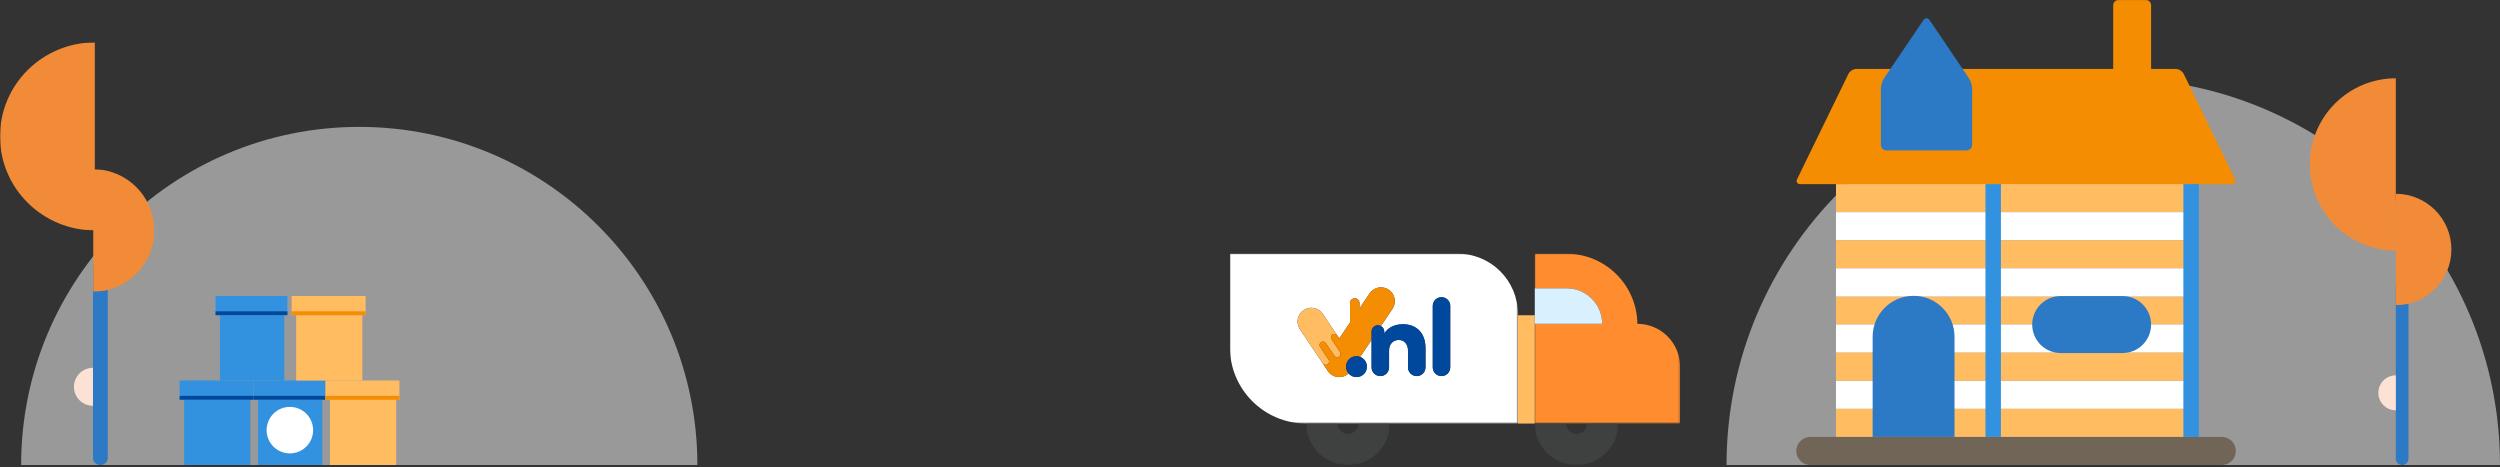 <?xml version="1.0" encoding="UTF-8"?>
<svg width="1183px" height="221px" viewBox="0 0 1183 221" version="1.1" xmlns="http://www.w3.org/2000/svg" xmlns:xlink="http://www.w3.org/1999/xlink">
    <rect x="0" y="0" width="1183" height="221" fill="#333333" stroke="none"/>
    <title>Illustration</title>
    <defs>
        <polygon id="path-1" points="0 0 136.251 0 136.251 80.381 0 80.381"></polygon>
        <polygon id="path-3" points="0 0 68.741 0 68.741 80.381 0 80.381"></polygon>
        <polygon id="path-5" points="0 0 39.497 0 39.497 19.62 0 19.62"></polygon>
        <polygon id="path-7" points="0 0 39.497 0 39.497 19.62 0 19.62"></polygon>
        <polygon id="path-9" points="0 0 45 0 45 89 0 89"></polygon>
        <polygon id="path-11" points="0 0 29 0 29 58 0 58"></polygon>
    </defs>
    <g id="🔣-Symbols" stroke="none" stroke-width="1" fill="none" fill-rule="evenodd">
        <g id="Home/Header" transform="translate(-330, -83)">
            <g id="Move" transform="translate(320, 73)">
                <g id="Illustration" transform="translate(10, 10.044)">
                    <path d="M1182.996,220 C1182.996,118.934 1101.065,37 999.996,37 C898.93,37 817,118.934 817,220 L1182.996,220 Z" id="BG" fill="#FFFFFF" opacity="0.5"></path>
                    <g id="Home" transform="translate(850, 0)">
                        <path d="M183.332,34.932 C182.698,33.633 181.001,32.57 179.555,32.57 L28.449,32.57 C27.001,32.57 25.304,33.633 24.67,34.932 L0.404,84.714 C-0.23,86.012 0.434,87.075 1.877,87.075 L206.124,87.075 C207.568,87.075 208.231,86.012 207.598,84.714 L183.332,34.932 Z" id="Fill-5" fill="#F48D02"></path>
                        <path d="M36.579,32.57 L28.447,32.57 C27.002,32.57 25.303,33.634 24.67,34.932 L23.001,38.355 L24.67,34.932 C25.303,33.634 27.002,32.57 28.447,32.57 L36.579,32.57 Z" id="Fill-8" fill="#B6DFE8"></path>
                        <path d="M167.899,32.902 C167.899,34.208 166.831,35.276 165.526,35.276 L152.337,35.276 C151.033,35.276 149.963,34.208 149.963,32.902 L149.963,2.374 C149.963,1.069 151.033,0 152.337,0 L165.526,0 C166.831,0 167.899,1.069 167.899,2.374 L167.899,32.902 Z" id="Fill-11" fill="#F48D02"></path>
                        <path d="M41.514,37.037 C40.705,38.233 40.042,40.396 40.042,41.84 L40.042,68.495 C40.042,69.939 41.224,71.122 42.669,71.122 L80.589,71.122 C82.033,71.122 83.214,69.939 83.214,68.495 L83.214,41.84 C83.214,40.396 82.552,38.233 81.742,37.037 L63.1,9.489 C62.289,8.293 60.964,8.293 60.155,9.489 L41.514,37.037 Z" id="Fill-13" fill="#2C79C6"></path>
                        <polygon id="Fill-15" fill="#FFBC61" points="18.787 100.361 186.833 100.361 186.833 87.073 18.787 87.073"></polygon>
                        <polygon id="Fill-17" fill="#FFFFFF" points="18.787 113.655 186.833 113.655 186.833 100.361 18.787 100.361"></polygon>
                        <polygon id="Fill-18" fill="#FFBC61" points="18.787 126.947 186.833 126.947 186.833 113.655 18.787 113.655"></polygon>
                        <polygon id="Fill-19" fill="#FFBC61" points="18.787 153.536 186.833 153.536 186.833 140.24 18.787 140.24"></polygon>
                        <polygon id="Fill-20" fill="#FFFFFF" points="18.787 166.83 186.833 166.83 186.833 153.536 18.787 153.536"></polygon>
                        <polygon id="Fill-21" fill="#FFFFFF" points="18.787 193.416 186.833 193.416 186.833 180.126 18.787 180.126"></polygon>
                        <polygon id="Fill-22" fill="#FFBC61" points="18.787 206.708 186.833 206.708 186.833 193.416 18.787 193.416"></polygon>
                        <polygon id="Fill-23" fill="#FFFFFF" points="18.787 140.24 186.833 140.24 186.833 126.947 18.787 126.947"></polygon>
                        <polygon id="Fill-24" fill="#FFBC61" points="18.787 180.125 186.833 180.125 186.833 166.829 18.787 166.829"></polygon>
                        <polygon id="Fill-25" fill="#3292E0" points="89.526 206.708 96.831 206.708 96.831 87.075 89.526 87.075"></polygon>
                        <polygon id="Fill-26" fill="#3292E0" points="183.179 206.708 190.485 206.708 190.485 87.075 183.179 87.075"></polygon>
                        <path d="M201.359,220 L6.641,220 C2.974,220 0,217.025 0,213.354 L0,213.354 C0,209.683 2.974,206.708 6.641,206.708 L201.359,206.708 C205.027,206.708 208,209.683 208,213.354 L208,213.354 C208,217.025 205.027,220 201.359,220" id="Fill-27" fill="#716558"></path>
                        <path d="M167.899,153.536 C167.899,160.981 161.866,167.016 154.428,167.016 L125.111,167.016 C117.669,167.016 111.64,160.981 111.64,153.536 C111.64,146.09 117.669,140.056 125.111,140.056 L154.428,140.056 C161.866,140.056 167.899,146.09 167.899,153.536" id="Fill-31" fill="#2C79C6"></path>
                        <path d="M55.504,139.944 C44.803,139.944 36.13,148.624 36.13,159.329 L36.13,206.708 L74.879,206.708 L74.879,159.329 C74.879,148.624 66.205,139.944 55.504,139.944" id="Fill-32" fill="#2C79C6"></path>
                    </g>
                    <g id="Truck" transform="translate(582, 120)">
                        <g id="Group-3">
                            <mask id="mask-2" fill="white">
                                <use xlink:href="#path-1"></use>
                            </mask>
                            <g id="Clip-2"></g>
                            <path d="M104.257,53.793 C104.257,56.076 102.404,57.926 100.117,57.926 C97.831,57.926 95.978,56.076 95.978,53.793 L95.978,24.707 C95.978,22.424 97.831,20.574 100.117,20.574 C102.404,20.574 104.257,22.424 104.257,24.707 L104.257,53.793 Z M92.542,53.794 C92.542,56.076 90.689,57.926 88.403,57.926 C86.117,57.926 84.264,56.076 84.264,53.794 L84.264,45.841 C84.264,42.806 82.482,40.819 79.916,40.819 C77.191,40.819 75.304,42.754 75.304,45.841 L75.304,53.793 C75.304,56.076 73.45,57.926 71.164,57.926 C68.879,57.926 67.025,56.076 67.025,53.793 L67.025,40.813 L61.634,48.837 C63.519,49.546 64.828,51.362 64.828,53.478 C64.828,56.146 62.68,58.397 59.902,58.397 C58.363,58.397 57.042,57.717 56.141,56.68 C53.972,58.679 50.641,59.019 48.082,57.305 C47.136,56.672 46.41,55.835 45.922,54.892 L33.095,35.731 C31.091,32.737 31.897,28.688 34.896,26.686 C37.894,24.686 41.95,25.49 43.955,28.485 L50.735,38.614 C50.759,38.645 50.786,38.67 50.809,38.702 L51.76,40.124 L56.847,32.553 L56.847,23.302 C56.847,22.073 57.845,21.076 59.076,21.076 C60.307,21.076 61.305,22.073 61.305,23.302 L61.305,25.917 L66.082,18.807 C68.091,15.816 72.148,15.018 75.143,17.023 C78.139,19.03 78.939,23.081 76.929,26.071 L71.446,34.233 C72.31,34.702 72.928,35.573 73.012,36.614 L73.104,37.731 C74.572,35.273 77.504,33.39 81.907,33.39 C88.456,33.39 92.542,37.731 92.542,44.638 L92.542,53.794 Z M136.251,28.412 C136.251,12.72 123.511,-0 107.795,-0 L0,-0 L0,44.285 C0,64.219 16.185,80.381 36.151,80.381 L36.169,80.381 L50.981,80.381 L60.855,80.381 L75.667,80.381 L136.251,80.381 L136.251,29.134 L136.251,28.412 Z" id="Fill-1" fill="#FFFFFF" mask="url(#mask-2)"></path>
                        </g>
                        <g id="Group-6" transform="translate(144.259, 0)">
                            <mask id="mask-4" fill="white">
                                <use xlink:href="#path-3"></use>
                            </mask>
                            <g id="Clip-5"></g>
                            <path d="M48.537,33.171 C48.343,14.819 33.391,-0 14.965,-0 L0,-0 L0,16.403 L15.094,16.403 C24.368,16.403 31.885,23.908 31.885,33.168 L0,33.168 L0,33.529 L0,80.381 L14.811,80.381 L24.686,80.381 L39.496,80.381 L68.741,80.381 L68.741,53.408 C68.741,42.253 59.702,33.208 48.537,33.171" id="Fill-4" fill="#FF8C2E" mask="url(#mask-4)"></path>
                        </g>
                        <g id="Group-9" transform="translate(36.169, 80.38)">
                            <mask id="mask-6" fill="white">
                                <use xlink:href="#path-5"></use>
                            </mask>
                            <g id="Clip-8"></g>
                            <path d="M19.749,4.905 C17.022,4.905 14.812,2.708 14.812,0 L0,0 C0,10.835 8.841,19.62 19.749,19.62 C30.655,19.62 39.497,10.835 39.497,0 L24.687,0 C24.687,2.708 22.476,4.905 19.749,4.905" id="Fill-7" fill="#3F4040" mask="url(#mask-6)"></path>
                        </g>
                        <g id="Group-12" transform="translate(144.259, 80.38)">
                            <mask id="mask-8" fill="white">
                                <use xlink:href="#path-7"></use>
                            </mask>
                            <g id="Clip-11"></g>
                            <path d="M19.749,4.905 C17.022,4.905 14.812,2.708 14.812,0 L0,0 C0,10.835 8.842,19.62 19.749,19.62 C30.655,19.62 39.497,10.835 39.497,0 L24.687,0 C24.687,2.708 22.476,4.905 19.749,4.905" id="Fill-10" fill="#3F4040" mask="url(#mask-8)"></path>
                        </g>
                        <polygon id="Fill-13" fill="#FFBC61" points="144.259 33.167 144.259 29.134 136.252 29.134 136.252 80.38 144.259 80.38 144.259 33.529"></polygon>
                        <path d="M176.144,33.167 C176.144,23.908 168.627,16.403 159.353,16.403 L144.26,16.403 L144.26,29.134 L144.26,33.167 L176.144,33.167 Z" id="Fill-15" fill="#D9F1FF"></path>
                        <path d="M43.946,51.918 C44.448,52.666 45.462,52.868 46.211,52.368 C46.961,51.867 47.162,50.855 46.661,50.107 L44.566,46.977 L44.566,46.977 L42.664,44.137 C42.163,43.389 42.365,42.377 43.114,41.876 C43.865,41.376 44.877,41.577 45.38,42.326 L46.782,44.422 L49.376,48.296 C49.876,49.044 50.89,49.244 51.64,48.745 C52.389,48.245 52.591,47.232 52.09,46.483 L49.793,43.052 L48.094,40.514 C47.593,39.765 47.794,38.753 48.544,38.253 C49.261,37.775 50.215,37.943 50.736,38.615 L43.954,28.484 C41.95,25.491 37.894,24.686 34.896,26.687 C31.897,28.687 31.091,32.737 33.096,35.731 L45.922,54.892 C45.91,54.868 45.9,54.843 45.888,54.82 L43.946,51.918 Z" id="Fill-17" fill="#FFBC61"></path>
                        <path d="M70.024,33.862 C70.539,33.862 71.021,34.002 71.445,34.233 L76.929,26.071 C78.938,23.081 78.139,19.03 75.143,17.024 C72.148,15.017 68.091,15.816 66.083,18.807 L61.305,25.917 L61.305,23.301 C61.305,22.072 60.307,21.076 59.076,21.076 C57.845,21.076 56.847,22.072 56.847,23.301 L56.847,32.552 L51.76,40.125 L50.808,38.702 C50.787,38.67 50.759,38.645 50.736,38.614 C50.215,37.944 49.261,37.775 48.544,38.253 C47.794,38.753 47.593,39.765 48.094,40.513 L49.793,43.052 L52.09,46.484 C52.591,47.233 52.389,48.245 51.64,48.744 C50.891,49.245 49.876,49.044 49.376,48.295 L46.782,44.421 L45.379,42.326 C44.878,41.577 43.864,41.376 43.114,41.876 C42.365,42.377 42.163,43.388 42.665,44.137 L44.565,46.977 L44.565,46.977 L46.66,50.107 C47.162,50.855 46.961,51.867 46.211,52.368 C45.461,52.868 44.447,52.666 43.946,51.918 L45.888,54.82 C45.901,54.843 45.909,54.869 45.922,54.892 C46.41,55.834 47.136,56.671 48.081,57.304 C50.641,59.019 53.972,58.679 56.142,56.68 C55.388,55.811 54.926,54.694 54.926,53.478 C54.926,50.759 57.074,48.508 59.902,48.508 C60.518,48.508 61.096,48.635 61.634,48.837 L67.025,40.813 L67.025,36.856 C67.025,35.203 68.367,33.862 70.024,33.862" id="Fill-19" fill="#F48D02"></path>
                        <path d="M54.925,53.478 C54.925,54.694 55.388,55.811 56.142,56.68 C57.041,57.717 58.363,58.397 59.902,58.397 C62.681,58.397 64.829,56.146 64.829,53.478 C64.829,51.362 63.52,49.546 61.634,48.837 C61.096,48.635 60.519,48.508 59.902,48.508 C57.073,48.508 54.925,50.76 54.925,53.478" id="Fill-21" fill="#00489C"></path>
                        <path d="M81.907,33.39 C77.505,33.39 74.572,35.273 73.103,37.731 L73.013,36.614 C72.928,35.573 72.31,34.702 71.446,34.233 C71.02,34.003 70.539,33.862 70.024,33.862 C68.367,33.862 67.025,35.203 67.025,36.856 L67.025,40.813 L67.025,53.793 C67.025,56.076 68.878,57.926 71.165,57.926 C73.451,57.926 75.304,56.076 75.304,53.793 L75.304,45.841 C75.304,42.754 77.191,40.819 79.916,40.819 C82.482,40.819 84.265,42.806 84.265,45.841 L84.265,53.794 C84.265,56.076 86.118,57.926 88.402,57.926 C90.689,57.926 92.542,56.076 92.542,53.794 L92.542,44.638 C92.542,37.731 88.457,33.39 81.907,33.39" id="Fill-23" fill="#00489C"></path>
                        <path d="M100.118,20.574 C97.831,20.574 95.978,22.424 95.978,24.707 L95.978,53.793 C95.978,56.076 97.831,57.926 100.118,57.926 C102.404,57.926 104.258,56.076 104.258,53.793 L104.258,24.707 C104.258,22.424 102.404,20.574 100.118,20.574" id="Fill-25" fill="#00489C"></path>
                    </g>
                    <path d="M329.997,220 C329.997,131.636 258.363,60 169.997,60 C81.633,60 10.001,131.636 10.001,220 L329.997,220 Z" id="BG" fill="#FFFFFF" opacity="0.5"></path>
                    <g id="Boom" transform="translate(0, 20)">
                        <path d="M47.5,103 L47.5,103 C49.433,103 51,104.47 51,106.283 L51,196.717 C51,198.53 49.433,200 47.5,200 L47.5,200 C45.567,200 44,198.53 44,196.717 L44,106.283 C44,104.47 45.567,103 47.5,103" id="Fill-1" fill="#2C79C6"></path>
                        <path d="M44,154 C39.028,154 35,158.029 35,163.002 C35,167.97 39.028,172 44,172 L44,154 Z" id="Fill-3" fill="#FCE1D5"></path>
                        <g id="Group-7">
                            <mask id="mask-10" fill="white">
                                <use xlink:href="#path-9"></use>
                            </mask>
                            <g id="Clip-6"></g>
                            <path d="M45,-0 C20.146,-0 -0.001,19.925 -0.001,44.501 C-0.001,69.076 20.146,89 45,89 L45,-0 Z" id="Fill-5" fill="#F28B37" mask="url(#mask-10)"></path>
                        </g>
                        <g id="Group-10" transform="translate(44, 60)">
                            <mask id="mask-12" fill="white">
                                <use xlink:href="#path-11"></use>
                            </mask>
                            <g id="Clip-9"></g>
                            <path d="M0,58 C16.018,58 29.001,45.014 29.001,28.998 C29.001,12.983 16.018,0 0,0 L0,58 Z" id="Fill-8" fill="#F28B37" mask="url(#mask-12)"></path>
                        </g>
                    </g>
                    <g id="Dozen" transform="translate(85, 140)">
                        <path d="M34.167,35.5 C40.242,35.5 45.167,30.575 45.167,24.5 C45.167,18.425 40.242,13.5 34.167,13.5 C28.091,13.5 23.167,18.425 23.167,24.5 C23.167,30.575 28.091,35.5 34.167,35.5" id="Fill-10" fill="#FFFFFF"></path>
                        <polygon id="Fill-12" fill="#3292E0" points="37.088 80 67.509 80 67.509 49.091 37.088 49.091"></polygon>
                        <polygon id="Fill-14" fill="#3292E0" points="35 49.091 69 49.091 69 40 35 40"></polygon>
                        <polygon id="Fill-15" fill="#00489C" points="35 49.091 69 49.091 69 47.273 35 47.273"></polygon>
                        <polygon id="Fill-16" fill="#3292E0" points="2.149 80 33.465 80 33.465 49.091 2.149 49.091"></polygon>
                        <polygon id="Fill-17" fill="#3292E0" points="0 49.091 35 49.091 35 40 0 40"></polygon>
                        <polygon id="Fill-18" fill="#00489C" points="0 49.091 35 49.091 35 47.273 0 47.273"></polygon>
                        <path d="M52.167,74.5 C58.242,74.5 63.167,69.575 63.167,63.5 C63.167,57.425 58.242,52.5 52.167,52.5 C46.091,52.5 41.167,57.425 41.167,63.5 C41.167,69.575 46.091,74.5 52.167,74.5" id="Fill-19" fill="#FFFFFF"></path>
                        <polygon id="Fill-1" fill="#FFBC61" points="71.149 80 102.465 80 102.465 49.091 71.149 49.091"></polygon>
                        <polygon id="Fill-2" fill="#FFBC61" points="69 49.091 104 49.091 104 40 69 40"></polygon>
                        <polygon id="Fill-3" fill="#F48D02" points="69 49.091 104 49.091 104 47.273 69 47.273"></polygon>
                        <polygon id="Fill-4" fill="#3292E0" points="19.088 40 49.509 40 49.509 9.091 19.088 9.091"></polygon>
                        <polygon id="Fill-5" fill="#3292E0" points="17 9.091 51 9.091 51 0 17 0"></polygon>
                        <polygon id="Fill-6" fill="#00489C" points="17 9.091 51 9.091 51 7.273 17 7.273"></polygon>
                        <polygon id="Fill-7" fill="#FFBC61" points="55.149 40 86.465 40 86.465 9.091 55.149 9.091"></polygon>
                        <polygon id="Fill-8" fill="#FFBC61" points="53 9.091 88.001 9.091 88.001 0 53 0"></polygon>
                        <polygon id="Fill-9" fill="#F48D02" points="53 9.091 88 9.091 88 7.273 53 7.273"></polygon>
                    </g>
                    <g id="Boom" transform="translate(1093, 37)">
                        <path d="M43.694,94.369 L43.694,94.369 C45.347,94.369 46.688,95.712 46.688,97.369 L46.688,180 C46.688,181.657 45.347,183 43.694,183 C42.04,183 40.699,181.657 40.699,180 L40.699,97.369 C40.699,95.712 42.04,94.369 43.694,94.369" id="Fill-1" fill="#2C79C6"></path>
                        <path d="M40.699,140.564 C36.132,140.564 32.432,144.271 32.432,148.847 C32.432,153.417 36.132,157.125 40.699,157.125 L40.699,140.564 Z" id="Fill-28" fill="#FCE1D5"></path>
                        <path d="M40.699,0 C18.221,0 0,18.254 0,40.768 C0,63.282 18.221,81.534 40.699,81.534 L40.699,0 Z" id="Fill-29" fill="#F28B37"></path>
                        <path d="M40.699,107.347 C55.226,107.347 67,95.551 67,81.002 C67,66.454 55.226,54.661 40.699,54.661 L40.699,107.347 Z" id="Fill-30" fill="#F28B37"></path>
                    </g>
                </g>
            </g>
        </g>
    </g>
</svg>